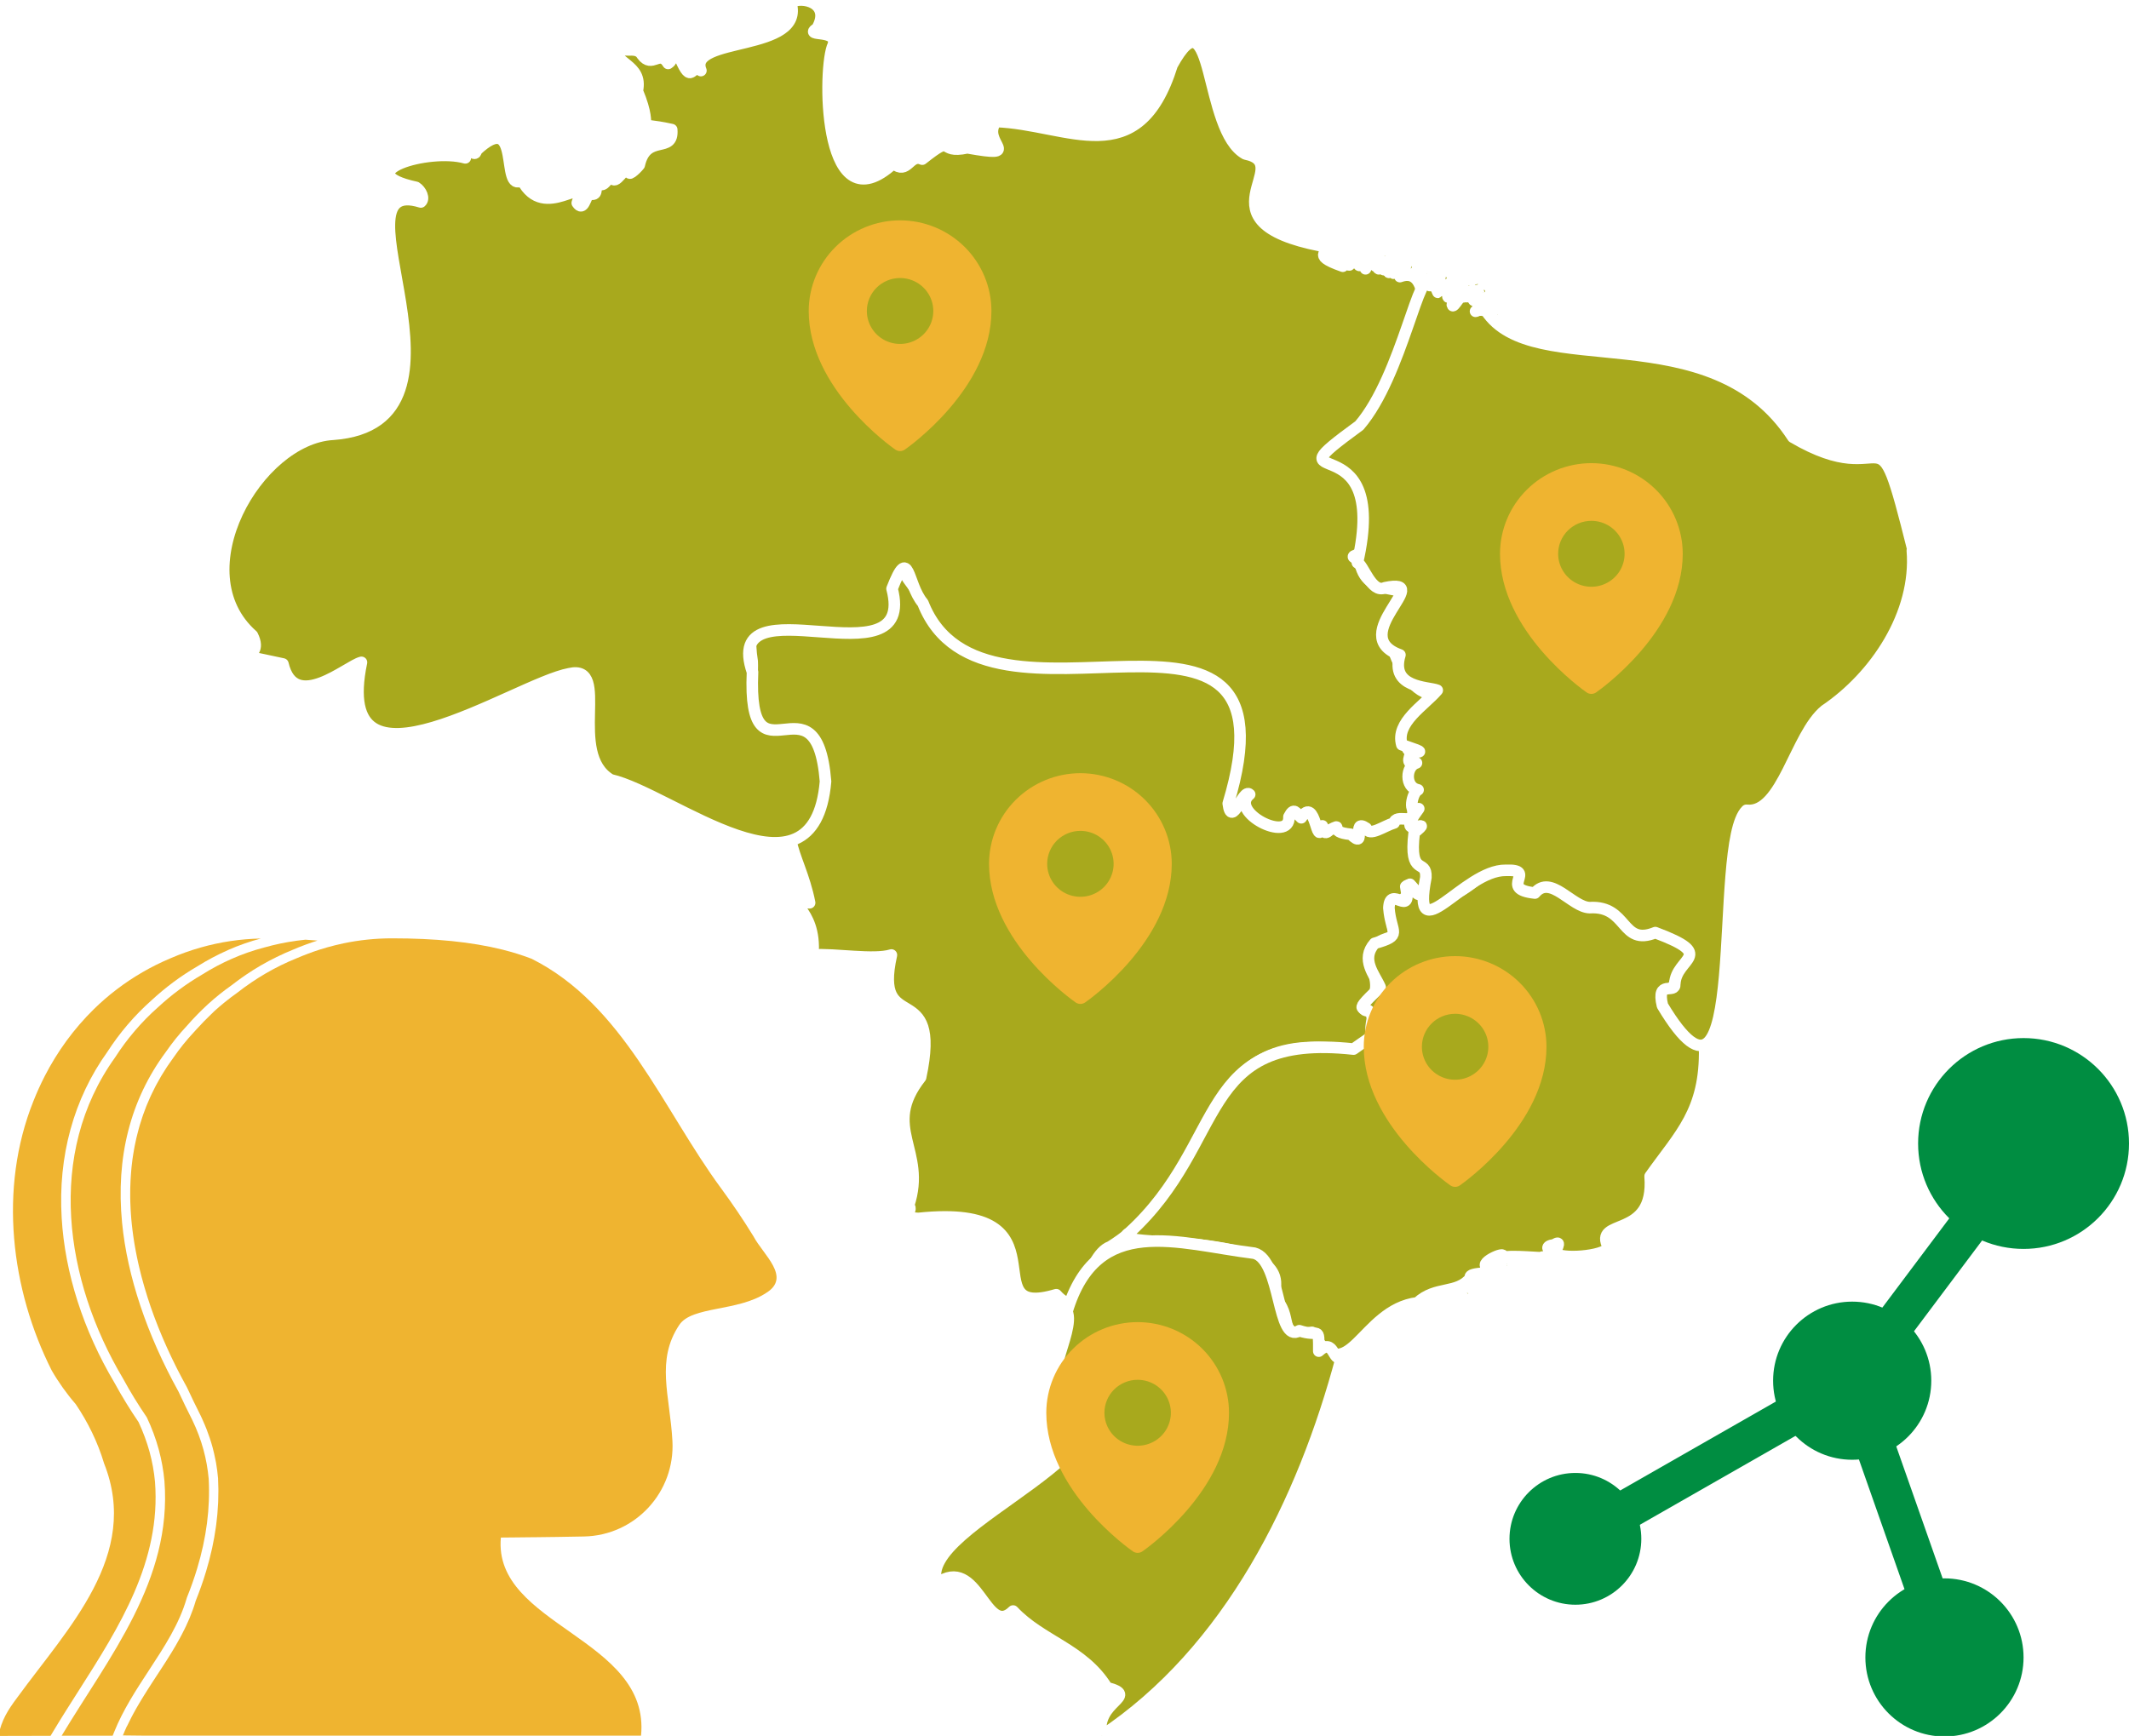 <svg width="244" height="199" viewBox="0 0 244 199" fill="none" xmlns="http://www.w3.org/2000/svg">
<rect width="244" height="199" fill="white"/>
<g clip-path="url(#clip0_707_3600)">
<path fill-rule="evenodd" clip-rule="evenodd" d="M93.421 86.678H93.459C93.459 86.64 93.459 86.678 93.421 86.678Z" fill="#A8A91D" stroke="white" stroke-width="1.326" stroke-linecap="round" stroke-linejoin="round"/>
<path fill-rule="evenodd" clip-rule="evenodd" d="M164.31 99.584C160.591 97.575 164.385 93.372 162.86 94.302C161.558 94.377 162.637 92.554 163.343 92.219C161.037 93.038 162.637 92.219 161.856 91.81C161.521 92.852 158.917 92.666 158.173 93.707C156.425 94.562 155.161 91.847 155.793 94.637C155.161 95.306 154.008 93.335 153.078 94.191C153.562 92.257 151.256 95.306 151.553 93.335C150.475 95.046 151.479 92.517 149.693 91.81C148.317 92.926 147.945 90.099 147.202 93.744C145.416 93.596 141.102 91.55 143.11 89.579C144.375 63.581 115.216 86.492 102.905 64.474C103.202 67.189 97.624 62.168 96.694 63.209C92.603 67.598 84.68 66.222 86.205 75.817C86.614 85.636 76.126 84.111 83.899 86.38C84.16 89.318 90.408 86.306 93.16 89.579C88.139 95.269 91.561 97.278 92.788 103.489C89.292 103.303 93.644 103.861 93.16 109.477C95.689 109.291 100.115 110.109 102.161 109.477C100.041 118.961 108 111.857 105.508 123.499C100.934 129.338 106.252 131.83 104.132 138.19C104.802 138.859 102.942 139.566 105.248 139.677C122.877 137.818 111.05 151.393 121.055 148.418C124.142 151.914 124.328 143.992 127.266 142.913C140.47 134.656 136.378 117.176 154.938 120.486C158.285 118.292 156.649 119.445 157.578 116.692C157.764 115.428 156.091 116.32 156.277 115.353C160.331 112.75 153.71 108.621 159.922 107.32C157.95 100.141 160.889 105.683 161.595 101.369C164.273 104.567 163.566 100.662 164.385 99.546L164.31 99.584Z" fill="#A8A91D" stroke="white" stroke-width="1.326" stroke-linecap="round" stroke-linejoin="round"/>
<path fill-rule="evenodd" clip-rule="evenodd" d="M142.925 89.616C142.849 89.616 142.925 89.692 142.925 89.692C142.925 89.692 142.887 89.654 142.925 89.616Z" fill="#A8A91D" stroke="white" stroke-width="1.326" stroke-linecap="round" stroke-linejoin="round"/>
<path d="M82.264 93.411C82.264 93.371 82.224 93.411 82.264 93.411Z" fill="#A8A91D" stroke="white" stroke-width="1.326" stroke-linecap="round" stroke-linejoin="round"/>
<path d="M41.053 74.925C41.053 75.039 41.129 74.925 41.129 74.925H41.053Z" fill="#A8A91D" stroke="white" stroke-width="1.326" stroke-miterlimit="10"/>
<path d="M49.608 82.438C49.684 82.514 49.684 82.438 49.608 82.438Z" fill="#A8A91D" stroke="white" stroke-width="1.326" stroke-miterlimit="10"/>
<path d="M165.389 79.128C161.595 81.917 156.5 69.867 161.075 69.644C162.711 66.296 157.169 69.011 155.979 64.957C157.839 64.288 153.71 63.99 155.645 63.581C158.62 59.564 167.658 29.029 160.442 31.707C161.484 30.145 159.401 31.707 159.81 31.261C159.922 30.777 159.401 31.484 159.699 31.075C159.475 31.112 159.847 30.926 159.55 30.889C159.922 30.889 159.401 30.48 159.624 30.666C158.769 31.893 159.438 30.74 158.88 30.517C158.508 30.517 158.583 31.409 158.62 30.517C158.546 30.405 158.583 31.112 158.471 30.74C158.508 29.922 157.988 30.442 158.025 30.814C157.616 30.628 158.471 30.033 157.616 30.48C158.136 30.07 157.021 29.736 156.797 30.256C156.463 29.364 156.463 30.256 156.5 30.814C155.83 28.731 155.868 31.335 155.682 30.07C155.496 29.773 155.57 29.959 155.347 29.922C155.347 28.955 154.938 30.628 155.012 29.922C154.64 29.996 155.087 29.624 154.789 29.773C154.863 29.996 154.678 30.554 154.566 30.331C154.752 29.141 154.157 30.294 153.896 30.517C149.731 29.066 153.153 28.955 151.367 28.174C137.048 25.384 148.615 18.838 142.739 17.648C137.866 15.007 139.205 -1.432 134.333 7.457C130.428 19.991 122.431 14.226 114.137 13.929C112.352 16.421 117.559 18.131 110.864 16.941C107.294 17.722 109.6 15.156 105.695 18.243C104.207 17.574 104.021 20.103 102.384 18.727C94.499 25.979 94.276 8.796 95.392 5.412C96.471 3.143 91.933 4.333 93.644 3.254C95.318 0.316 91.933 -0.502 90.631 0.279C92.379 6.007 78.692 4.11 80.329 8.089C79.176 7.234 79.325 9.875 77.949 6.676C75.94 6.379 77.54 6.639 76.573 7.271C75.568 5.635 74.75 7.866 73.597 6.304C72.853 5.04 71.142 6.453 70.175 4.965C70.175 7.457 73.709 7.271 73.039 10.433C75.234 15.677 72.109 13.78 76.982 14.858C77.205 17.685 74.081 15.23 73.262 18.913C72.928 19.359 71.626 20.549 72.37 19.285C71.589 18.801 70.51 21.553 70.101 20.252C69.58 20.326 69.283 21.553 68.613 21.032C68.018 21.628 68.688 22.483 67.498 22.223C67.088 22.595 66.865 24.305 66.159 23.264C67.498 19.545 62.402 25.607 59.836 20.661C57.27 22.26 59.91 12.255 54.592 17.239C54.406 18.392 53.439 16.123 52.955 17.053C52.62 17.797 53.215 17.76 53.327 18.094C49.124 16.904 39.752 19.768 47.674 21.479C48.269 21.851 48.678 22.781 48.232 23.152C37.408 19.805 56.191 48.481 38.152 49.783C29.524 50.266 20.672 65.552 28.928 72.842C30.602 76.189 24.8 74.441 32.425 76.115C33.764 81.768 39.826 76.301 41.425 75.929C37.892 92.926 59.017 78.384 65.266 77.231C70.101 76.115 64.894 86.38 69.989 89.393C76.945 90.955 93.309 104.716 94.611 89.579C93.57 76.636 85.648 90.844 86.243 77.045C82.523 66.222 105.174 78.681 102.236 67.486C104.244 62.317 103.909 66.928 105.769 69.123C112.836 87.124 149.582 62.912 140.767 92.108C141.139 95.084 142.478 90.286 143.222 91.067C140.767 93.075 147.871 96.72 147.722 93.633C148.318 92.48 148.503 93.187 149.136 93.745C150.809 91.104 150.884 97.501 151.553 94.674C151.702 95.009 151.665 95.865 152.372 95.158C154.231 94.228 151.925 95.381 154.826 95.641C156.76 97.501 154.789 93.707 156.574 94.935C156.909 95.976 158.62 94.674 159.773 94.34C159.996 93.224 162.153 94.637 161.93 93.075C162.19 93.819 162.376 94.116 163.418 93.633C161.967 93.819 162.86 93.149 162.637 92.145C162.339 91.624 164.087 91.29 162.748 91.401C161.744 89.021 162.042 87.013 163.567 86.901C157.69 85.897 164.534 82.066 165.538 79.425L165.389 79.128Z" fill="#A8A91D" stroke="white" stroke-width="1.326" stroke-linecap="round" stroke-linejoin="round"/>
<path d="M162.004 30.852C162.079 30.814 162.004 30.814 162.004 30.852C162.041 30.963 162.004 31 162.004 30.852Z" fill="#A8A91D"/>
<path d="M162.004 30.852C162.004 30.814 162.079 30.814 162.004 30.852ZM162.004 30.852C162.004 31 162.041 30.963 162.004 30.852Z" stroke="white" stroke-width="1.326" stroke-linecap="round" stroke-linejoin="round"/>
<path d="M158.805 29.289C158.768 29.364 158.805 29.289 158.694 29.289C158.619 29.401 158.88 29.327 158.805 29.289Z" fill="#A8A91D" stroke="white" stroke-width="1.326" stroke-linecap="round" stroke-linejoin="round"/>
<path d="M162.303 30.629C162.227 30.667 162.227 30.553 162.303 30.629Z" fill="#A8A91D" stroke="white" stroke-width="1.326" stroke-linecap="round" stroke-linejoin="round"/>
<path d="M163.455 31.186C163.343 31.186 163.529 31.372 163.566 31.41C163.566 31.298 163.566 31.149 163.455 31.186Z" fill="#A8A91D" stroke="white" stroke-width="1.326" stroke-linecap="round" stroke-linejoin="round"/>
<path d="M161.781 30.554C161.707 30.703 161.595 30.889 161.781 30.703C161.855 30.628 161.818 30.405 161.781 30.554Z" fill="#A8A91D" stroke="white" stroke-width="1.326" stroke-linecap="round" stroke-linejoin="round"/>
<path d="M160.851 30.184C160.851 30.184 160.851 30.146 160.851 30.108C160.851 30.108 160.851 30.146 160.851 30.184Z" fill="#A8A91D" stroke="white" stroke-width="1.326" stroke-linecap="round" stroke-linejoin="round"/>
<path d="M154.677 29.141C154.677 29.217 154.677 29.065 154.753 29.141C154.753 29.103 154.677 29.141 154.677 29.141Z" fill="#A8A91D" stroke="white" stroke-width="1.326" stroke-linecap="round" stroke-linejoin="round"/>
<path d="M167.436 147.191C167.436 147.191 167.398 147.191 167.36 147.191H167.436Z" fill="#A8A91D" stroke="white" stroke-width="1.326" stroke-linecap="round" stroke-linejoin="round"/>
<path d="M167.695 148.753C167.397 147.786 167.732 147.563 166.579 148.678C166.505 149.236 167.174 148.79 167.286 148.864C167.509 148.678 167.472 149.422 167.732 149.013C167.583 148.939 167.844 148.753 167.732 148.79L167.695 148.753Z" fill="#A8A91D" stroke="white" stroke-width="1.326" stroke-linecap="round" stroke-linejoin="round"/>
<path d="M162.451 149.534C162.451 149.534 162.488 149.459 162.451 149.422C162.451 149.422 162.413 149.497 162.451 149.534Z" fill="#A8A91D" stroke="white" stroke-width="1.326" stroke-linecap="round" stroke-linejoin="round"/>
<path d="M164.942 148.53C164.942 148.644 164.942 148.568 164.942 148.53Z" fill="#A8A91D" stroke="white" stroke-width="1.326" stroke-linecap="round" stroke-linejoin="round"/>
<path d="M168.773 147.972C168.699 147.972 168.773 148.046 168.773 148.083C168.81 148.046 168.773 147.972 168.773 147.972Z" fill="#A8A91D" stroke="white" stroke-width="1.326" stroke-linecap="round" stroke-linejoin="round"/>
<path d="M168.178 148.195C168.029 148.232 168.104 148.418 168.178 148.306C168.401 148.381 168.178 148.269 168.178 148.195Z" fill="#A8A91D" stroke="white" stroke-width="1.326" stroke-linecap="round" stroke-linejoin="round"/>
<path d="M168.143 147.043C168.143 147.005 168.067 147.043 168.067 147.043C168.067 146.967 168.143 147.043 168.143 147.043Z" fill="#A8A91D" stroke="white" stroke-width="1.326" stroke-linecap="round" stroke-linejoin="round"/>
<path d="M168.55 146.856C168.401 146.93 168.438 146.856 168.438 147.042C168.513 146.968 168.773 146.819 168.55 146.856Z" fill="#A8A91D" stroke="white" stroke-width="1.326" stroke-linecap="round" stroke-linejoin="round"/>
<path d="M185.362 141.054C185.286 141.092 185.362 141.13 185.362 141.13C185.286 141.092 185.362 141.13 185.362 141.054Z" fill="#A8A91D" stroke="white" stroke-width="1.326" stroke-linecap="round" stroke-linejoin="round"/>
<path d="M183.875 143.918C183.875 143.918 183.837 143.918 183.799 143.918C183.799 143.918 183.837 143.918 183.875 143.918Z" fill="#A8A91D" stroke="white" stroke-width="1.326" stroke-linecap="round" stroke-linejoin="round"/>
<path d="M173.273 144.922C173.013 144.513 171.749 144.773 172.158 145.257C172.195 144.922 173.645 145.257 173.273 144.922Z" fill="#A8A91D" stroke="white" stroke-width="1.326" stroke-linecap="round" stroke-linejoin="round"/>
<path d="M173.608 144.141C173.496 144.216 173.684 144.141 173.608 144.216C173.721 144.216 173.646 144.066 173.608 144.141Z" fill="#A8A91D" stroke="white" stroke-width="1.326" stroke-linecap="round" stroke-linejoin="round"/>
<path d="M174.241 144.141C174.315 144.104 174.241 144.029 174.241 144.141C174.241 144.29 174.166 144.178 174.241 144.141Z" fill="#A8A91D"/>
<path d="M174.241 144.141C174.241 144.029 174.315 144.104 174.241 144.141ZM174.241 144.141C174.166 144.178 174.241 144.29 174.241 144.141Z" stroke="white" stroke-width="1.326" stroke-linecap="round" stroke-linejoin="round"/>
<path d="M170.856 145.294C170.856 145.294 171.042 145.182 170.93 145.182C170.93 145.257 170.707 145.294 170.856 145.294Z" fill="#A8A91D" stroke="white" stroke-width="1.326" stroke-linecap="round" stroke-linejoin="round"/>
<path d="M170.41 144.922C170.41 145.036 170.41 144.922 170.486 144.922C170.486 144.922 170.448 144.922 170.41 144.922Z" fill="#A8A91D" stroke="white" stroke-width="1.326" stroke-linecap="round" stroke-linejoin="round"/>
<path d="M174.019 143.844C174.019 143.805 173.979 143.844 174.019 143.844Z" fill="#A8A91D" stroke="white" stroke-width="1.326" stroke-linecap="round" stroke-linejoin="round"/>
<path d="M174.389 143.769C174.352 143.769 174.24 143.843 174.315 143.955C174.426 143.955 174.575 143.695 174.389 143.769Z" fill="#A8A91D" stroke="white" stroke-width="1.326" stroke-linecap="round" stroke-linejoin="round"/>
<path d="M174.389 144.29H174.465" stroke="white" stroke-width="1.326" stroke-linecap="round" stroke-linejoin="round"/>
<path d="M175.84 144.327C175.171 144.475 174.352 144.327 173.794 144.513C173.794 144.699 176.286 144.364 175.84 144.327Z" fill="#A8A91D" stroke="white" stroke-width="1.326" stroke-linecap="round" stroke-linejoin="round"/>
<path d="M177.737 143.285C177.777 143.285 177.737 143.325 177.737 143.285Z" fill="#A8A91D" stroke="white" stroke-width="1.326" stroke-linecap="round" stroke-linejoin="round"/>
<path d="M177.774 143.174C177.997 143.434 178.072 142.876 177.96 142.988C177.737 142.988 177.29 143.322 177.774 143.174Z" fill="#A8A91D" stroke="white" stroke-width="1.326" stroke-linecap="round" stroke-linejoin="round"/>
<path d="M178.593 144.031C178.593 143.991 178.553 144.031 178.593 144.031Z" fill="#A8A91D" stroke="white" stroke-width="1.326" stroke-linecap="round" stroke-linejoin="round"/>
<path d="M177.7 143.434C177.923 143.397 177.7 143.397 177.7 143.285C177.662 143.211 177.7 143.434 177.7 143.434Z" fill="#A8A91D" stroke="white" stroke-width="1.326" stroke-linecap="round" stroke-linejoin="round"/>
<path d="M170.596 145.294C170.67 145.182 170.67 145.294 170.745 145.294C170.819 145.071 170.447 145.071 170.596 145.294Z" fill="#A8A91D" stroke="white" stroke-width="1.326" stroke-linecap="round" stroke-linejoin="round"/>
<path d="M172.605 144.402C172.605 144.363 172.566 144.402 172.605 144.402Z" fill="#A8A91D" stroke="white" stroke-width="1.326" stroke-linecap="round" stroke-linejoin="round"/>
<path d="M195.441 120.077C184.097 113.68 200.983 108.287 189.973 106.613C186.254 107.208 188.151 105.907 184.766 103.489C181.94 105.051 178.964 99.472 176.175 101.853C172.493 100.96 176.361 99.658 173.795 99.175C170.856 98.431 168.699 102.039 166.17 102.634C161.075 105.981 165.947 101.964 162.599 102.522C162.153 102.522 161.781 100.96 161.112 101.629C161.856 105.349 159.289 101.332 159.178 104.084C159.401 107.022 160.851 107.208 157.541 108.138C155.905 109.998 157.541 111.709 158.174 113.159C154.194 116.953 157.207 114.61 157.281 116.804C156.723 119.594 158.174 118.069 155.124 120.263C137.011 118.292 140.842 130.863 129.423 141.314C126.113 143.397 149.136 140.57 145.863 148.641C148.541 150.761 145.974 153.588 150.363 152.732C154.566 159.725 155.979 150.129 162.451 149.348C164.571 147.377 166.988 148.418 168.55 146.484C168.067 145.74 172.195 146.112 170.856 145.48C171.117 144.922 170.522 145.74 170.484 145.666C170.522 145.666 170.819 145.22 170.633 145.368C170.075 145.554 170.67 145.219 170.447 145.257C169.331 144.736 173.199 143.137 172.009 144.252C172.679 143.732 177.625 144.401 176.77 144.104C180.006 144.215 175.84 143.025 178.146 142.69C179.113 142.021 178.22 143.509 178.146 143.583C178.816 144.438 183.837 144.029 184.357 143.025C182.46 139.455 189.713 142.281 189.118 134.843C192.54 130.008 195.515 127.404 195.366 120.114L195.441 120.077Z" fill="#A8A91D" stroke="white" stroke-width="1.326" stroke-linecap="round" stroke-linejoin="round"/>
<path d="M153.747 155.559C152.743 156.265 152.929 153.253 151.144 154.889C151.144 151.877 151.218 153.327 148.912 152.546C146.346 154.145 146.867 144.438 143.742 143.657C134.965 142.578 125.704 139.008 122.282 150.352C123.324 152.658 118.414 159.91 123.361 157.009C133.514 166.01 104.727 174.602 107.368 181.519C112.091 178.135 112.91 187.842 116.108 184.681C119.344 188.14 124.142 189.032 126.857 193.458C130.762 194.5 125.444 194.946 126.225 199C140.953 189.255 149.396 171.961 153.747 155.596V155.559Z" fill="#A8A91D" stroke="white" stroke-width="1.326" stroke-linecap="round" stroke-linejoin="round"/>
<path fill-rule="evenodd" clip-rule="evenodd" d="M193.433 107.805C193.433 107.765 193.394 107.805 193.433 107.805Z" fill="#A8A91D" stroke="white" stroke-width="1.326" stroke-linecap="round" stroke-linejoin="round"/>
<path fill-rule="evenodd" clip-rule="evenodd" d="M198.714 101.741V101.817C198.714 101.817 198.714 101.779 198.714 101.741Z" fill="#A8A91D" stroke="white" stroke-width="1.326" stroke-linecap="round" stroke-linejoin="round"/>
<path fill-rule="evenodd" clip-rule="evenodd" d="M168.439 33.046C168.439 33.083 168.439 33.12 168.439 33.157C168.439 33.157 168.439 32.934 168.439 33.046Z" fill="#A8A91D" stroke="white" stroke-width="1.326" stroke-linecap="round" stroke-linejoin="round"/>
<path fill-rule="evenodd" clip-rule="evenodd" d="M173.794 38.067V38.143C173.794 38.143 173.87 38.067 173.794 38.067Z" fill="#A8A91D" stroke="white" stroke-width="1.326" stroke-linecap="round" stroke-linejoin="round"/>
<path fill-rule="evenodd" clip-rule="evenodd" d="M165.984 32.079C166.244 32.079 166.356 32.005 166.095 31.856C166.058 31.856 165.835 32.302 165.984 32.079Z" fill="#A8A91D" stroke="white" stroke-width="1.326" stroke-linecap="round" stroke-linejoin="round"/>
<path fill-rule="evenodd" clip-rule="evenodd" d="M168.401 33.083C168.401 32.971 168.513 32.897 168.55 32.823C168.55 32.674 168.364 33.046 168.401 33.083Z" fill="#A8A91D" stroke="white" stroke-width="1.326" stroke-linecap="round" stroke-linejoin="round"/>
<path fill-rule="evenodd" clip-rule="evenodd" d="M168.625 32.748C168.699 33.083 168.699 32.748 168.625 32.637C168.55 32.674 168.625 32.637 168.625 32.748Z" fill="#A8A91D" stroke="white" stroke-width="1.326" stroke-linecap="round" stroke-linejoin="round"/>
<path fill-rule="evenodd" clip-rule="evenodd" d="M168.55 33.157C168.401 32.934 168.513 33.269 168.476 33.157C168.476 33.157 168.513 33.157 168.55 33.157Z" fill="#A8A91D" stroke="white" stroke-width="1.326" stroke-linecap="round" stroke-linejoin="round"/>
<path fill-rule="evenodd" clip-rule="evenodd" d="M168.401 33.269C168.439 33.269 168.513 33.343 168.513 33.269C168.439 33.195 168.439 33.232 168.401 33.269Z" fill="#A8A91D" stroke="white" stroke-width="1.326" stroke-linecap="round" stroke-linejoin="round"/>
<path fill-rule="evenodd" clip-rule="evenodd" d="M170.112 33.678C170.001 33.864 170.112 33.827 170.261 33.678C170.261 33.603 170.149 33.529 170.112 33.678Z" fill="#A8A91D" stroke="white" stroke-width="1.326" stroke-linecap="round" stroke-linejoin="round"/>
<path fill-rule="evenodd" clip-rule="evenodd" d="M171.637 36.282L171.451 36.393C171.526 36.393 171.637 36.393 171.637 36.282Z" fill="#A8A91D" stroke="white" stroke-width="1.326" stroke-linecap="round" stroke-linejoin="round"/>
<path fill-rule="evenodd" clip-rule="evenodd" d="M168.624 32.562C168.624 32.488 168.587 32.562 168.624 32.637C168.624 32.637 168.662 32.6 168.624 32.562Z" fill="#A8A91D" stroke="white" stroke-width="1.326" stroke-linecap="round" stroke-linejoin="round"/>
<path fill-rule="evenodd" clip-rule="evenodd" d="M169.703 33.641C169.778 33.976 170.112 33.492 169.815 33.641C170.261 33.194 169.889 33.418 169.703 33.641Z" fill="#A8A91D" stroke="white" stroke-width="1.326" stroke-linecap="round" stroke-linejoin="round"/>
<path fill-rule="evenodd" clip-rule="evenodd" d="M169.741 33.79C169.779 33.866 169.779 33.79 169.741 33.79Z" fill="#A8A91D" stroke="white" stroke-width="1.326" stroke-linecap="round" stroke-linejoin="round"/>
<path fill-rule="evenodd" clip-rule="evenodd" d="M169.963 33.529C169.963 33.753 170.372 33.381 170.112 33.232C169.926 33.232 170.187 33.418 169.963 33.529Z" fill="#A8A91D" stroke="white" stroke-width="1.326" stroke-linecap="round" stroke-linejoin="round"/>
<path fill-rule="evenodd" clip-rule="evenodd" d="M170.968 35.054C170.819 35.017 170.893 35.389 170.968 35.24C171.005 35.24 170.968 34.794 170.968 35.054Z" fill="#A8A91D" stroke="white" stroke-width="1.326" stroke-linecap="round" stroke-linejoin="round"/>
<path fill-rule="evenodd" clip-rule="evenodd" d="M168.848 32.637C169.108 32.748 168.996 32.6 168.848 32.488C168.736 32.488 168.699 32.637 168.848 32.637Z" fill="#A8A91D" stroke="white" stroke-width="1.326" stroke-linecap="round" stroke-linejoin="round"/>
<path fill-rule="evenodd" clip-rule="evenodd" d="M173.869 38.029C173.869 38.029 173.869 38.068 173.869 38.105V38.029Z" fill="#A8A91D" stroke="white" stroke-width="1.326" stroke-linecap="round" stroke-linejoin="round"/>
<path fill-rule="evenodd" clip-rule="evenodd" d="M168.773 32.897C168.773 32.897 168.848 32.971 168.885 32.971C168.885 32.934 168.811 32.897 168.773 32.897Z" fill="#A8A91D" stroke="white" stroke-width="1.326" stroke-linecap="round" stroke-linejoin="round"/>
<path fill-rule="evenodd" clip-rule="evenodd" d="M171.563 36.542C171.414 36.468 171.563 36.616 171.414 36.616C171.525 36.691 171.488 36.616 171.563 36.542Z" fill="#A8A91D" stroke="white" stroke-width="1.326" stroke-linecap="round" stroke-linejoin="round"/>
<path fill-rule="evenodd" clip-rule="evenodd" d="M171.637 36.133V36.058C171.563 36.096 171.563 36.207 171.637 36.133Z" fill="#A8A91D" stroke="white" stroke-width="1.326" stroke-linecap="round" stroke-linejoin="round"/>
<path fill-rule="evenodd" clip-rule="evenodd" d="M168.959 32.711C169.034 33.046 168.959 32.711 168.81 32.637C168.662 32.748 168.81 33.009 168.996 32.971C170.075 32.302 168.922 31.967 168.996 32.711H168.959Z" fill="#A8A91D" stroke="white" stroke-width="1.326" stroke-linecap="round" stroke-linejoin="round"/>
<path fill-rule="evenodd" clip-rule="evenodd" d="M173.758 38.067C173.758 38.067 173.72 38.105 173.758 38.143C173.758 38.143 173.796 38.105 173.758 38.067Z" fill="#A8A91D" stroke="white" stroke-width="1.326" stroke-linecap="round" stroke-linejoin="round"/>
<path fill-rule="evenodd" clip-rule="evenodd" d="M170.856 35.054C170.745 34.943 171.116 34.943 170.856 34.868C170.745 34.868 170.633 35.203 170.856 35.054Z" fill="#A8A91D" stroke="white" stroke-width="1.326" stroke-linecap="round" stroke-linejoin="round"/>
<path fill-rule="evenodd" clip-rule="evenodd" d="M164.905 31.819C164.868 31.893 164.868 31.967 164.905 32.005C164.942 31.967 164.979 31.781 164.905 31.819Z" fill="#A8A91D" stroke="white" stroke-width="1.326" stroke-linecap="round" stroke-linejoin="round"/>
<path fill-rule="evenodd" clip-rule="evenodd" d="M166.802 32.971C166.839 33.083 166.913 32.897 166.802 32.897V32.971Z" fill="#A8A91D" stroke="white" stroke-width="1.326" stroke-linecap="round" stroke-linejoin="round"/>
<path fill-rule="evenodd" clip-rule="evenodd" d="M170.707 34.98V35.091C170.744 35.091 170.707 34.906 170.707 34.98Z" fill="#A8A91D" stroke="white" stroke-width="1.326" stroke-linecap="round" stroke-linejoin="round"/>
<path fill-rule="evenodd" clip-rule="evenodd" d="M170.856 34.831C170.896 34.831 170.856 34.871 170.856 34.831Z" fill="#A8A91D" stroke="white" stroke-width="1.326" stroke-linecap="round" stroke-linejoin="round"/>
<path fill-rule="evenodd" clip-rule="evenodd" d="M165.463 31.893C165.463 31.93 165.277 32.302 165.612 32.116C165.612 32.079 165.537 31.707 165.463 31.893Z" fill="#A8A91D" stroke="white" stroke-width="1.326" stroke-linecap="round" stroke-linejoin="round"/>
<path fill-rule="evenodd" clip-rule="evenodd" d="M170.261 34.31C170.261 34.236 170.224 34.31 170.187 34.31C170.112 34.348 170.298 34.422 170.261 34.31Z" fill="#A8A91D" stroke="white" stroke-width="1.326" stroke-linecap="round" stroke-linejoin="round"/>
<path fill-rule="evenodd" clip-rule="evenodd" d="M170.149 34.459C170.261 34.422 170.149 34.385 170.149 34.348C170.112 34.348 170.075 34.422 170.149 34.459Z" fill="#A8A91D" stroke="white" stroke-width="1.326" stroke-linecap="round" stroke-linejoin="round"/>
<path fill-rule="evenodd" clip-rule="evenodd" d="M166.17 32.562C166.244 32.488 166.17 32.525 166.17 32.413C166.096 32.45 166.058 32.525 166.17 32.562Z" fill="#A8A91D" stroke="white" stroke-width="1.326" stroke-linecap="round" stroke-linejoin="round"/>
<path fill-rule="evenodd" clip-rule="evenodd" d="M165.426 32.376C165.426 32.413 165.426 32.451 165.426 32.525C165.5 32.451 165.426 32.413 165.426 32.376Z" fill="#A8A91D" stroke="white" stroke-width="1.326" stroke-linecap="round" stroke-linejoin="round"/>
<path fill-rule="evenodd" clip-rule="evenodd" d="M165.612 32.711C165.872 32.711 165.575 32.265 165.612 32.265C165.389 32.004 165.277 32.971 165.612 32.711Z" fill="#A8A91D" stroke="white" stroke-width="1.326" stroke-linecap="round" stroke-linejoin="round"/>
<path fill-rule="evenodd" clip-rule="evenodd" d="M165.686 32.265C165.723 32.042 165.872 31.744 165.835 31.521C165.723 31.224 165.612 32.302 165.686 32.265Z" fill="#A8A91D" stroke="white" stroke-width="1.326" stroke-linecap="round" stroke-linejoin="round"/>
<path fill-rule="evenodd" clip-rule="evenodd" d="M164.905 32.079C164.905 32.079 164.868 32.153 164.905 32.19C164.905 32.19 164.942 32.116 164.905 32.079Z" fill="#A8A91D" stroke="white" stroke-width="1.326" stroke-linecap="round" stroke-linejoin="round"/>
<path fill-rule="evenodd" clip-rule="evenodd" d="M164.831 31.633C164.831 31.744 164.905 31.484 164.905 31.484C164.756 31.335 164.719 31.707 164.831 31.633Z" fill="#A8A91D" stroke="white" stroke-width="1.326" stroke-linecap="round" stroke-linejoin="round"/>
<path fill-rule="evenodd" clip-rule="evenodd" d="M167.025 32.861C167.101 32.861 167.025 32.824 167.025 32.785V32.861Z" fill="#A8A91D" stroke="white" stroke-width="1.326" stroke-linecap="round" stroke-linejoin="round"/>
<path d="M166.096 32.563H166.058" stroke="white" stroke-width="1.326" stroke-linecap="round" stroke-linejoin="round"/>
<path fill-rule="evenodd" clip-rule="evenodd" d="M168.401 32.86C168.364 32.86 168.401 32.637 168.327 32.748C168.253 32.823 168.327 32.972 168.401 32.86Z" fill="#A8A91D" stroke="white" stroke-width="1.326" stroke-linecap="round" stroke-linejoin="round"/>
<path fill-rule="evenodd" clip-rule="evenodd" d="M166.43 32.674C166.43 32.748 166.579 32.674 166.504 32.6L166.43 32.674Z" fill="#A8A91D" stroke="white" stroke-width="1.326" stroke-linecap="round" stroke-linejoin="round"/>
<path fill-rule="evenodd" clip-rule="evenodd" d="M166.356 32.861C166.394 32.861 166.356 32.824 166.356 32.785V32.861Z" fill="#A8A91D" stroke="white" stroke-width="1.326" stroke-linecap="round" stroke-linejoin="round"/>
<path fill-rule="evenodd" clip-rule="evenodd" d="M219.244 63.023C214.818 45.319 217.012 56.886 205.482 50.117C196.11 35.686 175.728 43.943 170.298 35.612C170.112 35.798 170.224 35.203 170.41 35.24C169.963 34.794 170.149 35.761 169.889 35.538C170.558 34.98 169.443 35.649 169.74 35.538C169.74 35.315 169.257 35.686 169.108 35.686C170.93 34.608 168.661 35.575 169.666 34.794C171.302 33.79 167.806 35.352 169.182 33.715C169.517 33.194 167.992 34.459 167.843 33.827C167.843 33.232 167.657 34.199 167.694 34.013C167.62 33.269 166.504 35.538 166.467 34.943C166.318 35.054 167.211 33.306 166.467 34.087C166.727 33.864 166.318 33.641 166.393 34.087C166.393 33.492 167.323 33.641 166.579 33.046C166.244 33.678 166.021 34.236 165.946 34.013C166.541 31.855 165.574 34.161 165.76 33.046C165.798 32.674 165.686 33.269 165.537 33.12C165.389 33.604 165.76 32.674 165.537 32.823C165.351 32.823 165.314 33.306 165.314 33.157C165.612 32.153 165.165 33.566 164.868 33.343C164.682 33.827 164.942 33.083 164.719 33.343C165.054 32.971 164.384 33.008 164.905 32.153C164.682 31.632 164.347 32.748 164.384 32.823C164.012 32.823 164.645 32.637 164.198 32.711C164.459 32.562 164.087 31.855 164.198 32.525C164.087 32.86 164.273 32.488 164.087 32.376C164.198 32.785 163.603 32.86 164.012 32.562C162.748 29.847 160.739 43.013 155.793 48.778C144.598 56.961 159.438 47.737 155.57 64.511C156.239 64.697 157.169 68.081 158.731 67.375C164.645 66.147 154.193 72.842 160.442 75.074C159.289 78.904 163.678 78.719 164.719 79.128C163.194 80.913 159.921 82.81 160.665 85.376C161.409 85.674 164.012 86.417 161.818 86.12C161.706 86.417 160.851 87.831 162.339 87.459C161.111 87.831 160.963 90.248 162.525 90.546C161.818 90.806 161.297 93.596 162.599 92.703C159.512 96.831 164.793 93.261 162.078 95.455C161.446 100.662 163.529 98.319 163.417 100.588C161.706 109.44 167.769 99.695 172.567 99.77C176.323 99.621 171.6 101.927 175.914 102.373C177.737 100.179 180.154 104.01 182.2 104.047C186.588 103.786 185.77 108.51 189.713 106.911C196.854 109.589 192.093 109.737 191.944 112.787C192.019 114.015 189.787 112.229 190.531 115.279C200.685 132.239 196.184 96.757 200.164 92.889C204.255 93.373 205.743 84.223 209.164 81.434C214.892 77.566 219.764 70.387 219.169 63.097L219.244 63.023ZM167.025 33.641V33.566C167.062 33.566 167.025 33.715 167.025 33.641ZM167.025 33.046C167.099 33.083 167.025 33.046 167.025 33.12C167.025 33.046 166.951 33.046 167.025 33.046ZM166.876 33.79C166.951 33.79 166.876 33.678 166.876 33.641C166.988 33.492 166.876 33.864 166.876 33.79ZM164.905 32.525C164.905 32.599 164.905 32.599 164.905 32.525C164.905 32.488 164.831 32.413 164.905 32.525ZM164.719 32.265C164.979 32.153 164.57 32.339 164.719 32.376C164.793 32.488 164.57 32.376 164.719 32.265ZM164.57 32.265V32.339C164.57 32.339 164.57 32.302 164.57 32.265ZM164.347 32.079C164.421 32.079 164.347 32.116 164.347 32.19C164.31 32.19 164.347 32.116 164.347 32.079Z" fill="#A8A91D"/>
<path d="M168.401 33.455V33.529M164.905 32.525C164.905 32.599 164.905 32.599 164.905 32.525ZM164.905 32.525C164.831 32.413 164.905 32.488 164.905 32.525ZM219.244 63.023C214.818 45.319 217.012 56.886 205.482 50.117C196.11 35.686 175.728 43.943 170.298 35.612C170.112 35.798 170.224 35.203 170.41 35.24C169.963 34.794 170.149 35.761 169.889 35.538C170.558 34.98 169.443 35.649 169.74 35.538C169.74 35.315 169.257 35.686 169.108 35.686C170.93 34.608 168.661 35.575 169.666 34.794C171.302 33.79 167.806 35.352 169.182 33.715C169.517 33.194 167.992 34.459 167.843 33.827C167.843 33.232 167.657 34.199 167.694 34.013C167.62 33.269 166.504 35.538 166.467 34.943C166.318 35.054 167.211 33.306 166.467 34.087C166.727 33.864 166.318 33.641 166.393 34.087C166.393 33.492 167.323 33.641 166.579 33.046C166.244 33.678 166.021 34.236 165.946 34.013C166.541 31.855 165.574 34.161 165.76 33.046C165.798 32.674 165.686 33.269 165.537 33.12C165.389 33.604 165.76 32.674 165.537 32.823C165.351 32.823 165.314 33.306 165.314 33.157C165.612 32.153 165.165 33.566 164.868 33.343C164.682 33.827 164.942 33.083 164.719 33.343C165.054 32.971 164.384 33.008 164.905 32.153C164.682 31.632 164.347 32.748 164.384 32.823C164.012 32.823 164.645 32.637 164.198 32.711C164.459 32.562 164.087 31.855 164.198 32.525C164.087 32.86 164.273 32.488 164.087 32.376C164.198 32.785 163.603 32.86 164.012 32.562C162.748 29.847 160.739 43.013 155.793 48.778C144.598 56.961 159.438 47.737 155.57 64.511C156.239 64.697 157.169 68.081 158.731 67.375C164.645 66.147 154.193 72.842 160.442 75.074C159.289 78.904 163.678 78.719 164.719 79.128C163.194 80.913 159.921 82.81 160.665 85.376C161.409 85.674 164.012 86.417 161.818 86.12C161.706 86.417 160.851 87.831 162.339 87.459C161.111 87.831 160.963 90.248 162.525 90.546C161.818 90.806 161.297 93.596 162.599 92.703C159.512 96.831 164.793 93.261 162.078 95.455C161.446 100.662 163.529 98.319 163.417 100.588C161.706 109.44 167.769 99.695 172.567 99.77C176.323 99.621 171.6 101.927 175.914 102.373C177.737 100.179 180.154 104.01 182.2 104.047C186.588 103.786 185.77 108.51 189.713 106.911C196.854 109.589 192.093 109.737 191.944 112.787C192.019 114.015 189.787 112.229 190.531 115.279C200.685 132.239 196.184 96.757 200.164 92.889C204.255 93.373 205.743 84.223 209.164 81.434C214.892 77.566 219.764 70.387 219.169 63.097L219.244 63.023ZM167.025 33.641V33.566C167.062 33.566 167.025 33.715 167.025 33.641ZM167.025 33.046C167.099 33.083 167.025 33.046 167.025 33.12C167.025 33.046 166.951 33.046 167.025 33.046ZM166.876 33.79C166.951 33.79 166.876 33.678 166.876 33.641C166.988 33.492 166.876 33.864 166.876 33.79ZM164.719 32.265C164.979 32.153 164.57 32.339 164.719 32.376C164.793 32.488 164.57 32.376 164.719 32.265ZM164.57 32.265V32.339C164.57 32.339 164.57 32.302 164.57 32.265ZM164.347 32.079C164.421 32.079 164.347 32.116 164.347 32.19C164.31 32.19 164.347 32.116 164.347 32.079Z" stroke="white" stroke-width="1.326" stroke-linecap="round" stroke-linejoin="round"/>
<path d="M123.822 88.633C121.046 88.636 118.384 89.732 116.421 91.68C114.458 93.629 113.354 96.27 113.351 99.025C113.351 107.918 122.87 114.634 123.275 114.915C123.435 115.026 123.626 115.086 123.822 115.086C124.017 115.086 124.208 115.026 124.368 114.915C124.773 114.634 134.292 107.918 134.292 99.025C134.289 96.27 133.185 93.629 131.222 91.68C129.259 89.732 126.598 88.636 123.822 88.633ZM123.822 95.246C124.575 95.246 125.311 95.468 125.937 95.883C126.563 96.299 127.051 96.889 127.339 97.579C127.627 98.27 127.703 99.03 127.556 99.763C127.409 100.496 127.046 101.169 126.514 101.698C125.981 102.226 125.303 102.586 124.564 102.732C123.826 102.878 123.06 102.803 122.365 102.517C121.669 102.231 121.074 101.746 120.656 101.125C120.237 100.503 120.014 99.773 120.014 99.025C120.014 98.023 120.415 97.062 121.129 96.353C121.843 95.645 122.812 95.246 123.822 95.246Z" fill="#EFB430"/>
<path d="M130.384 151.561C127.608 151.564 124.946 152.66 122.983 154.608C121.02 156.556 119.916 159.198 119.913 161.953C119.913 170.846 129.432 177.561 129.837 177.842C129.998 177.954 130.188 178.013 130.384 178.013C130.579 178.013 130.77 177.954 130.93 177.842C131.335 177.561 140.854 170.846 140.854 161.953C140.851 159.198 139.747 156.556 137.784 154.608C135.821 152.66 133.16 151.564 130.384 151.561ZM130.384 158.174C131.137 158.174 131.873 158.396 132.499 158.811C133.125 159.226 133.613 159.817 133.901 160.507C134.189 161.198 134.265 161.957 134.118 162.69C133.971 163.423 133.608 164.097 133.076 164.625C132.543 165.154 131.865 165.514 131.126 165.66C130.388 165.805 129.622 165.73 128.927 165.444C128.231 165.158 127.636 164.674 127.218 164.053C126.799 163.431 126.576 162.701 126.576 161.953C126.576 160.951 126.977 159.99 127.691 159.281C128.405 158.572 129.374 158.174 130.384 158.174Z" fill="#EFB430"/>
<path d="M166.767 109.604C163.991 109.607 161.33 110.703 159.367 112.651C157.404 114.6 156.3 117.241 156.296 119.996C156.296 128.889 165.815 135.605 166.221 135.886C166.381 135.997 166.572 136.057 166.767 136.057C166.963 136.057 167.153 135.997 167.313 135.886C167.719 135.605 177.238 128.889 177.238 119.996C177.235 117.241 176.131 114.6 174.168 112.651C172.205 110.703 169.543 109.607 166.767 109.604ZM166.767 116.217C167.52 116.217 168.256 116.439 168.883 116.854C169.509 117.27 169.997 117.86 170.285 118.55C170.573 119.241 170.648 120.001 170.502 120.734C170.355 121.467 169.992 122.14 169.459 122.669C168.927 123.197 168.249 123.557 167.51 123.703C166.771 123.849 166.006 123.774 165.31 123.488C164.614 123.202 164.02 122.717 163.601 122.096C163.183 121.474 162.96 120.744 162.96 119.996C162.96 118.994 163.361 118.033 164.075 117.324C164.789 116.616 165.757 116.217 166.767 116.217Z" fill="#EFB430"/>
<path d="M182.384 53.092C179.608 53.095 176.946 54.191 174.983 56.139C173.02 58.088 171.916 60.729 171.913 63.484C171.913 72.377 181.432 79.093 181.838 79.374C181.998 79.485 182.188 79.545 182.384 79.545C182.579 79.545 182.77 79.485 182.93 79.374C183.336 79.093 192.855 72.377 192.855 63.484C192.851 60.729 191.747 58.088 189.784 56.139C187.821 54.191 185.16 53.095 182.384 53.092ZM182.384 59.706C183.137 59.706 183.873 59.927 184.499 60.342C185.125 60.758 185.613 61.348 185.902 62.038C186.19 62.729 186.265 63.489 186.118 64.222C185.971 64.955 185.609 65.628 185.076 66.156C184.544 66.685 183.865 67.045 183.127 67.191C182.388 67.337 181.622 67.262 180.927 66.976C180.231 66.69 179.636 66.205 179.218 65.584C178.8 64.962 178.576 64.232 178.576 63.484C178.576 62.482 178.977 61.521 179.691 60.812C180.406 60.104 181.374 59.706 182.384 59.706Z" fill="#EFB430"/>
<path d="M103.155 25.258C100.379 25.261 97.718 26.357 95.755 28.305C93.792 30.253 92.688 32.895 92.685 35.65C92.685 44.542 102.203 51.258 102.609 51.539C102.769 51.65 102.96 51.71 103.155 51.71C103.351 51.71 103.541 51.65 103.701 51.539C104.107 51.258 113.626 44.542 113.626 35.65C113.623 32.895 112.519 30.253 110.556 28.305C108.593 26.357 105.931 25.261 103.155 25.258ZM103.155 31.871C103.908 31.871 104.645 32.092 105.271 32.508C105.897 32.923 106.385 33.513 106.673 34.204C106.961 34.894 107.037 35.654 106.89 36.387C106.743 37.12 106.38 37.793 105.848 38.322C105.315 38.85 104.637 39.21 103.898 39.356C103.16 39.502 102.394 39.427 101.698 39.141C101.003 38.855 100.408 38.371 99.99 37.749C99.571 37.128 99.348 36.397 99.348 35.65C99.348 34.648 99.749 33.686 100.463 32.978C101.177 32.269 102.146 31.871 103.155 31.871Z" fill="#EFB430"/>
<path d="M26.146 108.906C24.936 109.438 23.741 110.072 22.596 110.79C21.658 111.336 20.742 111.941 19.869 112.59C19.01 113.227 18.174 113.923 17.387 114.651C16.406 115.52 15.475 116.469 14.616 117.473C13.78 118.451 13.001 119.501 12.295 120.595C8.451 125.96 6.644 132.534 7.068 139.616C7.444 145.944 9.542 152.489 13.135 158.542C13.552 159.31 14.004 160.089 14.479 160.857C14.924 161.585 15.395 162.313 15.881 163.023C16.402 164.139 16.826 165.287 17.141 166.428C17.449 167.554 17.659 168.717 17.764 169.869C18.471 178.979 13.66 186.528 9.006 193.827C8.042 195.337 7.049 196.895 6.122 198.442L5.796 198.985C3.645 198.992 1.591 199.003 -0.191 198.999C0.171 197.188 0.895 196.04 1.982 194.591C7.778 186.622 16.109 178.291 11.929 167.761C11.563 166.533 11.096 165.345 10.545 164.204C9.994 163.066 9.364 161.976 8.672 160.958C8.143 160.35 7.654 159.723 7.198 159.082C6.742 158.441 6.318 157.785 5.93 157.111C1.257 147.856 -0.191 136.265 3.829 126.228C4.217 125.246 4.652 124.286 5.133 123.348C6.579 120.537 8.455 117.944 10.762 115.68C11.585 114.875 12.457 114.118 13.385 113.412C15.236 112.003 17.29 110.8 19.535 109.855C20.673 109.362 21.846 108.942 23.042 108.605C25.252 107.982 27.552 107.634 29.892 107.587C28.627 107.924 27.367 108.363 26.153 108.899L26.146 108.906Z" fill="#EFB430"/>
<path d="M14.551 197.894C14.606 197.775 14.667 197.659 14.725 197.539C14.838 197.304 14.953 197.072 15.073 196.84C15.145 196.702 15.222 196.565 15.294 196.427C15.406 196.217 15.522 196.011 15.642 195.8C15.725 195.659 15.808 195.514 15.892 195.373C16.011 195.174 16.131 194.971 16.25 194.772C16.337 194.63 16.424 194.489 16.511 194.348C16.638 194.145 16.765 193.942 16.891 193.743C16.978 193.605 17.065 193.468 17.152 193.334C17.293 193.116 17.435 192.895 17.576 192.678C17.685 192.508 17.797 192.341 17.906 192.171C18.072 191.914 18.239 191.66 18.409 191.403C18.623 191.073 18.837 190.747 19.047 190.418C19.239 190.117 19.427 189.813 19.615 189.509C19.67 189.418 19.724 189.324 19.782 189.233C19.905 189.027 20.028 188.824 20.148 188.617C20.213 188.505 20.278 188.393 20.34 188.277C20.448 188.089 20.553 187.9 20.655 187.712C20.72 187.589 20.785 187.466 20.851 187.342C20.948 187.158 21.043 186.973 21.133 186.785C21.195 186.658 21.256 186.531 21.318 186.404C21.408 186.212 21.495 186.02 21.579 185.825C21.633 185.702 21.687 185.578 21.742 185.455C21.828 185.242 21.912 185.028 21.991 184.81C22.031 184.702 22.075 184.597 22.115 184.488C22.231 184.166 22.336 183.836 22.433 183.503C22.654 182.949 22.868 182.391 23.064 181.829C23.263 181.268 23.448 180.703 23.618 180.134C23.734 179.75 23.843 179.366 23.944 178.979C23.973 178.866 24.002 178.75 24.031 178.634C24.103 178.348 24.176 178.059 24.241 177.769C24.266 177.653 24.295 177.537 24.321 177.421C24.491 176.642 24.632 175.853 24.741 175.056C24.752 174.969 24.766 174.885 24.777 174.798C24.828 174.411 24.871 174.023 24.907 173.632C24.915 173.567 24.918 173.498 24.922 173.433C24.951 173.074 24.976 172.716 24.994 172.353C24.994 172.285 25.002 172.219 25.005 172.151C25.02 171.756 25.027 171.357 25.027 170.959C25.027 170.872 25.027 170.781 25.027 170.694C25.023 170.285 25.012 169.872 24.991 169.456C24.94 168.865 24.86 168.275 24.759 167.684C24.737 167.554 24.705 167.42 24.679 167.289C24.589 166.829 24.484 166.366 24.36 165.906C24.27 165.569 24.165 165.232 24.053 164.895C24.049 164.884 24.045 164.87 24.042 164.859C23.929 164.529 23.81 164.196 23.683 163.863C23.542 163.501 23.386 163.138 23.223 162.776C23.154 162.628 23.093 162.475 23.02 162.327C22.473 161.244 21.937 160.143 21.423 159.031C21.245 158.712 21.072 158.389 20.898 158.063C20.851 157.977 20.807 157.89 20.76 157.803C20.608 157.513 20.456 157.223 20.307 156.93C20.285 156.886 20.264 156.846 20.242 156.803C20.079 156.477 19.916 156.151 19.76 155.821C19.717 155.727 19.673 155.637 19.626 155.542C19.496 155.271 19.369 154.999 19.246 154.724C19.213 154.651 19.177 154.575 19.144 154.503C18.996 154.177 18.851 153.847 18.71 153.518C18.666 153.416 18.623 153.318 18.583 153.217C18.474 152.96 18.369 152.703 18.264 152.445C18.224 152.344 18.181 152.246 18.141 152.145C18.011 151.819 17.884 151.493 17.761 151.163C17.721 151.054 17.681 150.942 17.637 150.833C17.547 150.591 17.46 150.344 17.373 150.098C17.33 149.975 17.286 149.852 17.243 149.729C17.13 149.406 17.022 149.08 16.92 148.754C16.884 148.635 16.848 148.519 16.812 148.399C16.739 148.164 16.667 147.932 16.598 147.697C16.555 147.555 16.515 147.414 16.475 147.273C16.392 146.983 16.312 146.69 16.232 146.396C16.192 146.244 16.152 146.088 16.116 145.936C16.058 145.711 16.004 145.483 15.95 145.259C15.913 145.103 15.877 144.947 15.841 144.788C15.79 144.556 15.739 144.324 15.692 144.092C15.649 143.886 15.609 143.676 15.569 143.469C15.526 143.245 15.486 143.017 15.446 142.792C15.417 142.625 15.392 142.459 15.363 142.292C15.33 142.089 15.301 141.886 15.272 141.684C15.24 141.459 15.211 141.231 15.182 141.006C15.153 140.774 15.124 140.539 15.102 140.307C15.084 140.133 15.069 139.959 15.051 139.785C15.033 139.597 15.019 139.412 15.008 139.224C14.993 139.039 14.979 138.854 14.972 138.67C14.957 138.384 14.943 138.097 14.935 137.811C14.932 137.637 14.928 137.46 14.924 137.286C14.924 137.105 14.924 136.927 14.924 136.746C14.924 136.572 14.924 136.399 14.928 136.225C14.935 135.924 14.943 135.627 14.961 135.326C14.968 135.156 14.982 134.982 14.993 134.812C15.004 134.631 15.019 134.453 15.033 134.272C15.048 134.098 15.062 133.925 15.08 133.751C15.109 133.457 15.145 133.168 15.185 132.874C15.207 132.722 15.229 132.57 15.254 132.418C15.287 132.215 15.319 132.016 15.355 131.813C15.381 131.668 15.406 131.519 15.435 131.374C15.493 131.081 15.555 130.784 15.623 130.491C15.656 130.353 15.689 130.215 15.725 130.078C15.783 129.846 15.845 129.614 15.906 129.382C15.942 129.259 15.975 129.136 16.011 129.009C16.098 128.719 16.189 128.43 16.286 128.14C16.326 128.02 16.366 127.904 16.406 127.785C16.515 127.47 16.631 127.158 16.754 126.847C16.783 126.774 16.815 126.702 16.844 126.629C16.956 126.358 17.072 126.086 17.196 125.814C17.239 125.72 17.279 125.63 17.322 125.535C17.471 125.217 17.627 124.901 17.79 124.586C17.829 124.51 17.869 124.438 17.909 124.362C18.061 124.076 18.217 123.793 18.384 123.514C18.416 123.456 18.449 123.398 18.482 123.34C18.674 123.021 18.873 122.703 19.079 122.388C19.126 122.315 19.177 122.243 19.224 122.17C19.441 121.848 19.666 121.525 19.901 121.207C20.246 120.707 20.611 120.214 20.999 119.732C21.387 119.251 21.796 118.776 22.227 118.316C22.346 118.178 22.473 118.048 22.596 117.914C23.1 117.356 23.622 116.82 24.165 116.302C24.299 116.168 24.433 116.038 24.571 115.907C24.954 115.556 25.357 115.215 25.762 114.886C26.23 114.509 26.708 114.143 27.2 113.796C27.457 113.596 27.715 113.397 27.979 113.205C28.273 112.991 28.573 112.781 28.874 112.578C29.385 112.234 29.906 111.905 30.442 111.593C31.58 110.93 32.775 110.343 34.021 109.84C34.249 109.742 34.477 109.648 34.706 109.557C34.909 109.478 35.111 109.398 35.314 109.322C35.517 109.246 35.724 109.17 35.926 109.097C36.158 109.014 36.394 108.934 36.629 108.862C36.926 108.768 37.223 108.677 37.52 108.594C38.129 108.424 38.741 108.272 39.36 108.141C41.179 107.761 43.048 107.565 44.942 107.565C49.876 107.565 54.023 107.975 57.577 108.858C58.761 109.155 59.881 109.503 60.938 109.912C71.443 115.194 75.942 127.115 82.629 136.203C83.933 137.978 85.171 139.8 86.323 141.676L86.341 141.705C87.468 143.853 90.728 146.389 87.83 148.2C84.57 150.373 79.303 149.703 77.854 151.877C75.138 155.952 76.771 159.925 77.065 165.174C77.391 171.042 72.809 176.019 66.93 176.135C65.915 176.157 64.832 176.171 63.771 176.189C63.767 176.189 63.76 176.189 63.757 176.189C63.568 176.189 63.38 176.193 63.195 176.197C63.162 176.197 63.126 176.197 63.094 176.197C62.514 176.204 61.949 176.211 61.416 176.218C61.366 176.218 61.315 176.218 61.264 176.218C60.935 176.222 60.612 176.226 60.312 176.229C60.304 176.229 60.301 176.229 60.294 176.229C59.786 176.236 59.33 176.24 58.932 176.244C58.932 176.244 58.924 176.244 58.921 176.244C57.99 176.255 57.403 176.258 57.403 176.258C56.476 186.375 74.573 187.763 73.468 198.97C73.468 198.97 34.38 198.97 19.72 198.97C18.594 198.97 17.609 198.97 16.801 198.97H16.746L14.084 198.941C14.229 198.579 14.388 198.22 14.551 197.865V197.894Z" fill="#EFB430"/>
<path d="M18.847 169.785C18.735 168.576 18.521 167.359 18.188 166.141C17.855 164.924 17.406 163.704 16.826 162.479C16.337 161.762 15.863 161.03 15.406 160.288C14.95 159.542 14.508 158.781 14.084 158.002C7.415 146.777 5.242 132.288 13.2 121.203C13.877 120.149 14.627 119.135 15.45 118.175C16.268 117.215 17.159 116.306 18.123 115.455C18.884 114.752 19.68 114.086 20.524 113.463C21.365 112.839 22.245 112.256 23.165 111.72C24.259 111.032 25.4 110.423 26.588 109.902C27.776 109.38 29.008 108.949 30.283 108.616C31.478 108.279 32.699 108.022 33.938 107.848C34.293 107.797 34.648 107.757 35.006 107.721C35.474 107.75 35.934 107.783 36.383 107.823C35.952 107.96 35.521 108.109 35.093 108.265C35.01 108.294 34.927 108.326 34.843 108.359C34.423 108.518 34.003 108.681 33.59 108.862C32.319 109.377 31.073 109.989 29.884 110.677C28.725 111.351 27.602 112.115 26.541 112.945C25.596 113.611 24.683 114.343 23.828 115.125C23.002 115.882 22.187 116.715 21.412 117.603C20.535 118.541 19.727 119.548 19.007 120.591C14.943 126.068 13.258 132.664 13.993 140.191C14.591 146.288 16.826 152.971 20.456 159.523C20.948 160.585 21.47 161.661 22.049 162.805C22.582 163.91 23.009 165.047 23.321 166.192C23.618 167.279 23.817 168.402 23.919 169.532C24.096 172.908 23.661 176.273 22.593 179.816C22.27 180.884 21.883 181.989 21.437 183.094L21.416 183.144L21.401 183.199C20.553 186.151 18.862 188.737 17.072 191.472C15.609 193.707 14.095 196.022 13.077 198.564L12.91 198.977C10.983 198.97 8.998 198.97 7.064 198.977C12.498 189.929 19.727 181.178 18.847 169.782V169.785Z" fill="#EFB430"/>
<circle cx="180.553" cy="176.404" r="7.553" fill="#008D41"/>
<circle cx="212.276" cy="158.276" r="9.064" fill="#008D41"/>
<circle cx="231.915" cy="131.085" r="12.085" fill="#008D41"/>
<circle cx="222.851" cy="190" r="9.064" fill="#008D41"/>
<path d="M180.553 176.404L212.277 158.276M212.277 158.276L232.67 131.085M212.277 158.276L222.096 186.223" stroke="#008D41" stroke-width="4.532"/>
</g>
<defs>
<clipPath id="clip0_707_3600">
<rect width="244" height="199" fill="white"/>
</clipPath>
</defs>
</svg>
